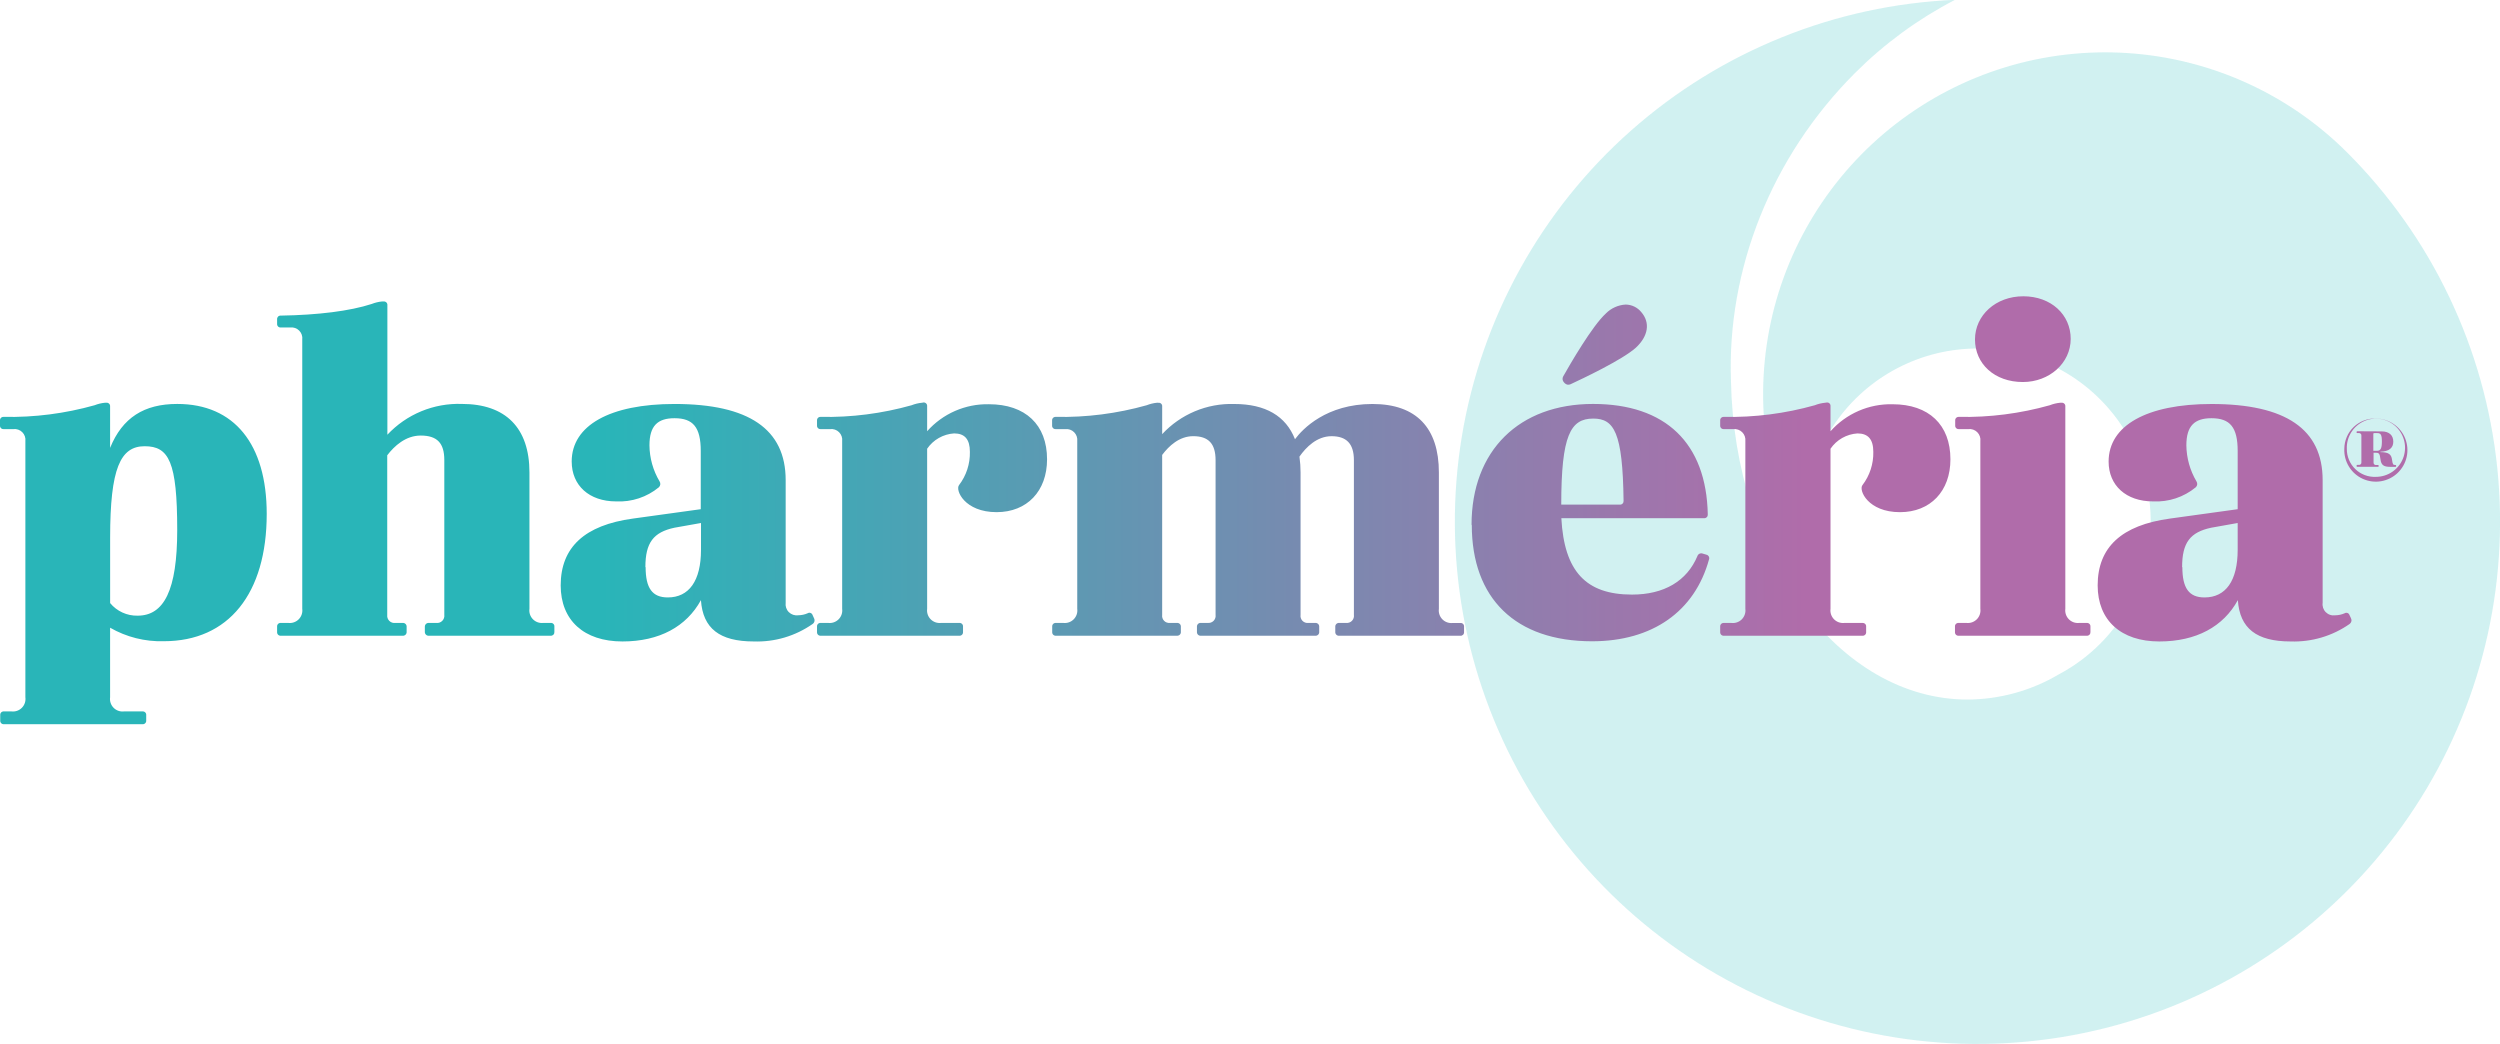 <?xml version="1.0" encoding="UTF-8"?> <svg xmlns="http://www.w3.org/2000/svg" xmlns:xlink="http://www.w3.org/1999/xlink" fill="none" height="76" viewBox="0 0 182 76" width="182"><linearGradient id="a" gradientUnits="userSpaceOnUse" x1="-0" x2="175.254" y1="37.146" y2="37.146"><stop offset="0" stop-color="#29b5b8"></stop><stop offset=".25" stop-color="#29b5b8"></stop><stop offset=".75" stop-color="#b06caa"></stop><stop offset="1" stop-color="#b06caa"></stop></linearGradient><clipPath id="b"><path d="m0 0h182v76h-182z"></path></clipPath><g clip-path="url(#b)"><path d="m131.387 37.138c.134-2.033.76-4.002 1.823-5.74 1.063-1.738 2.532-3.192 4.281-4.239 1.749-1.046 3.725-1.653 5.76-1.768s4.068.264 5.924 1.106 3.48 2.121 4.733 3.728c1.253 1.607 2.097 3.493 2.461 5.498.363 2.004.234 4.067-.375 6.011-.609 1.944-1.681 3.711-3.123 5.151-.874.876-1.875 1.616-2.968 2.195-2.013 1.197-4.31 1.835-6.653 1.848-9.37 0-16.99-10.327-17.236-23.201-.288-8.051 2.896-16.276 9.027-22.408 2.139-2.139 4.595-3.937 7.281-5.331-8.724.375-17.052 3.738-23.589 9.523-6.536 5.785-10.882 13.642-12.309 22.251s.152 17.446 4.472 25.029c4.321 7.583 11.12 13.45 19.256 16.616 8.136 3.167 17.115 3.44 25.428.774 8.314-2.666 15.458-8.108 20.232-15.414 4.775-7.306 6.889-16.031 5.989-24.711-.899-8.68-4.759-16.786-10.931-22.958-4.286-4.282-9.987-6.856-16.035-7.238-6.048-.383-12.028 1.452-16.82 5.159-4.792 3.708-8.067 9.034-9.212 14.982-1.144 5.948-.08 12.108 2.995 17.328-.37-1.369-.506-2.79-.403-4.204" fill="#1ababb" fill-opacity=".2"></path><path d="m172.778 31.625c0-.072 0-.097.093-.097h.182c.255 0 .348.097.348.614s-.097.678-.369.678h-.254zm-1.166-.229c-.007-.001-.013 0-.019.002s-.012.005-.017.01-.009.01-.011.016c-.003.006-.004.012-.004.019v.038c0 .03 0 .047.051.047h.106c.026-.004.053-.001.078.007.025.009.048.023.066.042.019.019.033.042.041.067s.01.052.006.078v1.928c.004.026.002.053-.006.078-.008.025-.022.048-.041.067-.018.019-.041.033-.066.042-.025.009-.052.011-.078.007h-.106c-.034 0-.051 0-.051.047v.047c0 .006.001.013.004.019.002.006.006.011.011.016s.011.008.017.01.012.003.019.002h1.505c.006.001.013 0 .019-.002s.011-.006.016-.01c.004-.004.007-.01.01-.016.002-.006.002-.012.002-.019v-.038c0-.006 0-.013-.002-.019-.003-.006-.006-.011-.01-.016-.005-.004-.01-.008-.016-.01s-.013-.003-.019-.002h-.14c-.025.002-.05-.002-.074-.01-.024-.009-.045-.023-.063-.041-.017-.018-.03-.04-.038-.064s-.01-.05-.007-.075v-.703h.174c.216 0 .28.059.33.479.051.419.238.547.704.547h.386c.014 0 .027-.005.036-.015.01-.01.015-.022.015-.036v-.038c0-.006-.001-.013-.004-.019-.003-.006-.006-.011-.011-.016s-.011-.008-.017-.01-.012-.003-.019-.002h-.021c-.149 0-.182-.047-.225-.364-.051-.424-.25-.564-.848-.572v-.03c.623-.021.937-.267.937-.733s-.305-.746-.848-.746zm-.763 1.271c-.015-.422.097-.838.321-1.196s.55-.64.936-.812.814-.224 1.23-.15.801.269 1.104.563c.304.293.513.67.601 1.083.088.413.05.843-.108 1.234-.158.391-.429.727-.779.963-.35.236-.763.362-1.185.363-.276.013-.552-.03-.81-.127-.259-.097-.495-.246-.693-.438-.199-.192-.356-.422-.462-.677s-.159-.529-.155-.805zm-.183 0c-.02.458.097.911.337 1.302.239.391.59.701 1.007.89.418.19.882.251 1.334.174s.871-.286 1.203-.602c.332-.316.562-.724.66-1.171s.06-.914-.109-1.34c-.169-.426-.462-.791-.841-1.049-.378-.258-.826-.397-1.284-.399-.297-.013-.594.035-.872.139s-.532.264-.748.469c-.215.205-.387.451-.505.724-.118.273-.18.566-.182.863zm-123.682 8.619c0-1.784.589-2.542 2.12-2.869l1.929-.343v1.949c0 2.271-.878 3.47-2.417 3.47-1.132 0-1.615-.678-1.615-2.208zm-5.364-7.687c0 1.742 1.272 2.903 3.231 2.903 1.131.058 2.243-.31 3.116-1.03.057-.054.092-.125.102-.203.009-.077-.009-.155-.051-.221-.474-.795-.729-1.702-.738-2.627 0-1.411.585-1.975 1.827-1.975 1.348 0 1.908.657 1.908 2.386v4.238l-4.935.682c-3.515.479-5.262 2.089-5.262 4.865 0 2.542 1.696 4.081 4.494 4.081 2.692 0 4.664-1.085 5.716-3.009.14 2.059 1.357 3.009 3.846 3.009 1.528.052 3.031-.395 4.282-1.271.067-.045.115-.114.134-.192.019-.079.007-.161-.032-.232l-.106-.237c-.012-.033-.032-.064-.057-.089-.025-.025-.056-.044-.09-.056-.034-.012-.07-.016-.105-.012-.035.004-.07.015-.1.034-.216.096-.45.146-.687.148-.124.018-.25.006-.369-.033-.119-.04-.227-.106-.316-.194-.089-.088-.156-.196-.196-.315-.04-.119-.052-.245-.035-.369v-8.928c0-3.708-2.68-5.543-8.09-5.543-4.707 0-7.488 1.564-7.488 4.191zm74.362-3.127c1.518 0 2.154.979 2.214 5.996.002.035-.003.071-.015.104-.013.033-.032.064-.057.089-.024.025-.054.045-.087.058s-.069.018-.104.017h-4.274c0-5.047.674-6.263 2.323-6.263zm-8.836 7.738c0 5.365 3.189 8.475 8.756 8.475 4.393 0 7.479-2.17 8.518-5.971.012-.034.016-.07.013-.105-.004-.036-.015-.07-.032-.102-.018-.031-.042-.058-.071-.08-.028-.021-.061-.036-.096-.044l-.302-.089c-.07-.023-.147-.017-.214.016s-.118.091-.142.162c-.759 1.822-2.425 2.814-4.766 2.814-3.358 0-4.935-1.695-5.143-5.56h10.397c.035.002.071-.004.104-.017s.063-.033.088-.058c.024-.025.044-.056.056-.089s.017-.069.015-.104c-.098-5.208-3.083-8.051-8.353-8.051-5.372 0-8.845 3.39-8.845 8.801zm51.712 3.076c0-1.784.585-2.542 2.12-2.869l1.925-.343v1.949c0 2.271-.874 3.47-2.417 3.47-1.128 0-1.611-.678-1.611-2.208zm-5.351-7.687c0 1.742 1.272 2.903 3.235 2.903 1.13.057 2.24-.31 3.112-1.03.057-.054.093-.125.102-.203.009-.077-.009-.155-.051-.221-.472-.796-.726-1.702-.738-2.627 0-1.411.59-1.975 1.828-1.975 1.352 0 1.908.657 1.908 2.386v4.238l-4.931.682c-3.52.479-5.262 2.089-5.262 4.865 0 2.542 1.696 4.081 4.49 4.081 2.692 0 4.664-1.085 5.716-3.009.139 2.059 1.361 3.009 3.845 3.009 1.529.051 3.033-.395 4.287-1.271.066-.046.113-.114.132-.192.019-.078.008-.161-.03-.231l-.111-.237c-.011-.033-.031-.064-.056-.088-.025-.025-.055-.044-.088-.056s-.069-.016-.104-.012-.069.015-.099.034c-.217.095-.451.146-.687.148-.124.018-.251.008-.37-.032-.12-.039-.228-.106-.317-.194s-.156-.197-.196-.316c-.039-.119-.051-.246-.033-.37v-8.928c0-3.708-2.684-5.543-8.094-5.543-4.702 0-7.488 1.564-7.488 4.191zm-145.489 10.306v-4.763c0-5.06.75-6.657 2.514-6.657 1.764 0 2.37 1.127 2.37 6.102 0 4.394-.967 6.233-2.883 6.233-.381.009-.759-.069-1.106-.228-.347-.159-.653-.394-.895-.688zm-.377-14.586c-.259.025-.513.086-.755.182-2.153.606-4.383.892-6.619.848-.036-.003-.072.002-.106.014-.034.012-.065.032-.09.057-.025.025-.045.056-.057.09-.012.034-.017.07-.014.106v.356c-.003.036.001.072.014.106.012.034.032.065.057.09.025.025.056.045.09.057.034.012.07.017.106.014h.704c.119-.014.239-.002.352.037.113.039.216.103.3.188.085.085.149.187.188.3.039.113.052.233.037.352v18.645c.019.138.006.278-.037.41-.044.132-.117.253-.214.352-.097.1-.216.175-.348.222-.131.046-.271.062-.41.046h-.555c-.036-.003-.072.001-.106.014s-.065.032-.09.057c-.025.025-.045.056-.057.09s-.017.07-.014.106v.398c-.003.036.003.071.015.105.013.034.032.064.057.089.025.025.056.045.089.057s.069.018.105.015h10.096c.036.003.072-.003.105-.015.034-.013.064-.032.089-.057s.045-.056.057-.089c.013-.034.018-.069.015-.105v-.398c.003-.036-.001-.072-.014-.106-.012-.034-.032-.065-.057-.09s-.056-.045-.09-.057-.07-.017-.106-.014h-1.353c-.138.016-.278.001-.41-.046-.131-.046-.25-.122-.348-.222-.097-.099-.171-.22-.214-.352-.044-.132-.056-.273-.037-.41v-5.064c1.188.683 2.543 1.024 3.914.983 4.711 0 7.488-3.466 7.488-9.268 0-5.085-2.37-8.005-6.513-8.005-2.413 0-3.994.996-4.889 3.199v-3.026c.003-.036-.003-.071-.015-.105-.013-.033-.032-.064-.058-.088s-.056-.044-.089-.056-.069-.017-.105-.013zm59.479 0c-.259.025-.513.086-.755.182-2.153.606-4.383.892-6.619.848-.036-.003-.072.002-.106.014-.034.012-.065.032-.09.057-.025.025-.045.056-.057.09-.012.034-.017.07-.014.106v.356c-.003.036.001.072.014.106.012.034.032.065.057.09.025.025.056.045.09.057.034.012.07.017.106.014h.687c.119-.014.239-.002.352.037s.216.103.3.188c.085.085.149.187.188.3.039.113.052.233.037.352v12.204c.018.138.005.278-.039.409-.044.132-.117.252-.214.351-.097.099-.216.175-.347.222-.131.047-.271.063-.409.048h-.555c-.036-.003-.072.001-.106.014-.034.012-.065.032-.09.057-.025.025-.045.056-.057.09-.012.034-.017.07-.014.106v.398c-.003.036.003.071.015.105.013.034.032.064.058.089s.056.045.089.057c.034.013.069.018.105.015h10.096c.036.003.072-.003.105-.015.034-.013.064-.032.089-.057s.045-.056.057-.089c.013-.034.018-.069.015-.105v-.398c.003-.036-.001-.072-.014-.106-.012-.034-.032-.065-.057-.09-.025-.025-.056-.045-.09-.057-.034-.012-.07-.017-.106-.014h-1.336c-.138.015-.278-.001-.409-.048-.131-.047-.249-.122-.347-.222-.097-.099-.171-.219-.214-.351-.044-.132-.057-.272-.039-.409v-11.653c.221-.323.512-.591.853-.784s.72-.306 1.11-.331c.772 0 1.149.424 1.149 1.343.019.873-.259 1.726-.789 2.42-.292.364.399 1.97 2.735 1.97 2.213 0 3.672-1.53 3.672-3.848 0-2.517-1.573-4.009-4.24-4.009-.846-.017-1.686.151-2.461.49-.775.34-1.468.843-2.029 1.476v-1.831c.003-.035-.003-.071-.015-.104-.013-.033-.032-.064-.058-.089s-.056-.044-.089-.056c-.034-.012-.069-.017-.105-.013zm17.109 0c-.258.025-.51.087-.75.182-2.152.606-4.383.892-6.619.848-.036-.003-.072.002-.106.014-.034.012-.065.032-.09.057-.025.025-.045.056-.057.09-.012.034-.017.07-.014.106v.356c-.003.036.001.072.014.106.012.034.032.065.057.09.025.025.056.045.09.057.034.012.07.017.106.014h.687c.118-.013.239-0.0.351.039.113.039.215.103.299.188.084.084.149.187.188.299.039.113.053.233.039.351v12.204c.018.138.005.279-.039.411-.044.132-.118.252-.216.352-.098.099-.217.175-.348.221-.132.046-.272.062-.41.046h-.543c-.036-.003-.072.001-.106.014-.034.012-.065.032-.09.057-.025.025-.045.056-.057.09-.012.034-.017.07-.014.106v.398c-.003.036.003.071.015.105.013.034.032.064.058.089s.056.045.089.057c.034.013.069.018.105.015h8.819c.038.003.076-.003.112-.017.036-.014.068-.035.095-.062.027-.027.047-.06.06-.096s.017-.075.013-.113v-.356c.004-.038-.001-.076-.013-.113s-.033-.069-.06-.097c-.027-.027-.059-.049-.095-.062-.036-.014-.074-.019-.112-.017h-.509c-.079.009-.159 0-.234-.026-.075-.026-.143-.07-.198-.127-.055-.057-.097-.126-.121-.202-.024-.076-.031-.156-.019-.234v-11.64c.488-.653 1.247-1.365 2.26-1.365 1.09 0 1.628.521 1.628 1.746v11.259c.011.078.005.158-.019.233-.024.075-.065.144-.12.201-.055.057-.122.1-.196.127-.074.027-.154.036-.232.028h-.513c-.038-.002-.076.004-.111.018-.035.014-.067.035-.093.063-.026.027-.046.06-.059.096-.012.036-.017.074-.013.112v.356c-.004.038.001.076.013.112s.032.069.059.096c.026.027.058.049.093.063.035.014.073.02.111.018h8.344c.038.003.076-.003.112-.017.036-.014.068-.035.095-.062.027-.027.047-.06.06-.096s.017-.075.013-.113v-.356c.004-.038-.001-.076-.013-.113s-.033-.069-.06-.097c-.027-.027-.059-.049-.095-.062s-.074-.019-.112-.017h-.509c-.079.009-.159.001-.233-.026-.075-.027-.142-.07-.197-.127-.055-.057-.096-.126-.12-.202-.024-.076-.03-.156-.018-.234v-10.365c0-.386-.027-.771-.081-1.153.479-.686 1.272-1.487 2.336-1.487 1.064 0 1.628.521 1.628 1.746v11.259c.011.078.005.158-.019.233-.024.075-.065.144-.12.201-.055.057-.122.1-.196.127-.074.027-.154.036-.232.028h-.513c-.038-.002-.076.004-.111.018s-.067.035-.093.063-.046.06-.059.096c-.012.036-.017.074-.013.112v.356c-.004.038.001.076.013.112.012.036.032.069.059.096.026.027.058.049.093.063.035.014.073.02.111.018h8.832c.036.003.072-.003.105-.015.034-.013.064-.032.09-.057.025-.025.044-.056.057-.089.012-.034.018-.069.015-.105v-.398c.003-.036-.001-.072-.014-.106-.012-.034-.031-.065-.057-.09-.025-.025-.056-.045-.09-.057-.034-.012-.07-.017-.106-.014h-.555c-.139.016-.279.001-.41-.046-.131-.046-.25-.122-.348-.222-.097-.099-.171-.22-.214-.352-.044-.132-.057-.273-.038-.41v-9.924c0-3.237-1.632-4.988-4.837-4.988-3.354 0-5.088 1.818-5.639 2.564-.666-1.695-2.15-2.564-4.431-2.564-.979-.029-1.953.152-2.856.531-.903.379-1.715.946-2.381 1.664v-2.021c.003-.036-.001-.072-.014-.105s-.032-.064-.058-.089c-.026-.025-.057-.044-.09-.056-.034-.012-.07-.016-.106-.012zm48.641 0c-.258.025-.513.086-.754.182-2.153.606-4.383.892-6.619.848-.036-.003-.072.002-.106.014-.034.012-.065.032-.09.057-.026.025-.045.056-.057.09-.013.034-.017.07-.014.106v.356c-.003.036.001.072.014.106.012.034.031.065.057.09.025.025.056.045.09.057.034.012.07.017.106.014h.683c.119-.014.239-.001.352.038s.216.103.301.188.15.187.189.3c.04.113.053.233.04.352v12.204c.018.138.005.279-.04.411-.044.132-.118.252-.215.352-.098.099-.217.175-.349.221-.131.046-.271.062-.41.046h-.551c-.036-.003-.072.001-.106.014-.034.012-.065.032-.09.057-.026.025-.045.056-.057.09-.013.034-.017.07-.014.106v.398c-.003.036.003.071.015.105.013.034.032.064.058.089.025.025.055.045.089.057.033.013.069.018.105.015h10.091c.036.003.072-.003.105-.015.034-.013.065-.032.09-.057s.045-.056.057-.089c.013-.034.018-.069.015-.105v-.398c.004-.036-.001-.072-.013-.106-.012-.034-.032-.065-.058-.09-.025-.025-.056-.045-.09-.057-.034-.012-.07-.017-.106-.014h-1.331c-.137.013-.275-.005-.405-.052-.129-.048-.246-.124-.342-.223-.095-.099-.168-.218-.211-.349s-.056-.27-.038-.406v-11.653c.221-.323.512-.591.852-.784.341-.193.72-.306 1.111-.331.771 0 1.153.424 1.153 1.343.019.873-.259 1.726-.789 2.42-.296.364.399 1.97 2.731 1.97 2.213 0 3.672-1.53 3.672-3.848 0-2.517-1.573-4.009-4.215-4.009-.85-.019-1.695.146-2.474.486-.78.34-1.477.845-2.041 1.48v-1.831c.003-.035-.002-.071-.014-.104-.012-.033-.031-.064-.056-.089s-.056-.044-.089-.056c-.033-.012-.069-.017-.104-.013zm17.109 0c-.259.025-.513.086-.755.182-2.152.606-4.382.892-6.618.848-.036-.003-.072.002-.106.014-.034.012-.065.032-.09.057-.026.025-.045.056-.058.09-.012.034-.017.07-.013.106v.356c-.004.036.001.072.013.106.013.034.032.065.058.09.025.025.056.045.09.057.034.012.07.017.106.014h.687c.118-.014.239-.002.352.037s.215.103.3.188.149.187.188.3c.039.113.052.233.037.352v12.204c.018.138.005.278-.039.409-.044.132-.117.252-.214.351-.098.099-.216.175-.347.222-.131.047-.271.063-.409.048h-.572c-.036-.003-.072.001-.106.014-.034.012-.065.032-.09.057-.026.025-.045.056-.058.09-.012.034-.017.07-.013.106v.398c-.003.036.002.071.015.105.012.034.032.064.057.089.026.025.056.045.09.057.033.013.069.018.105.015h9.328c.036.003.071-.003.105-.015.033-.013.064-.032.089-.057.026-.025.045-.056.058-.089.012-.034.017-.069.015-.105v-.398c.003-.036-.001-.072-.014-.106-.012-.034-.032-.065-.057-.09-.026-.025-.056-.045-.09-.057-.034-.012-.07-.017-.106-.014h-.551c-.139.015-.278-.001-.409-.048-.131-.047-.25-.122-.347-.222-.097-.099-.171-.219-.214-.351-.044-.132-.058-.272-.04-.409v-14.738c.003-.036-.002-.071-.015-.105-.012-.033-.032-.064-.057-.088-.026-.025-.056-.044-.09-.056-.033-.012-.069-.017-.105-.013zm-33.072-6.496c-.988.89-2.638 3.746-3.108 4.581-.037.067-.053.144-.043.22.009.076.042.147.094.204l.059.064c.053.057.123.095.199.11.076.014.155.004.225-.029.848-.394 3.765-1.771 4.753-2.657.916-.848 1.064-1.835.394-2.602-.137-.168-.31-.303-.505-.397-.196-.094-.41-.143-.627-.146-.544.031-1.057.262-1.441.648zm-89.092-.877c-.259.025-.513.086-.755.182-1.586.517-3.918.805-6.619.848-.035-.003-.071.001-.105.013-.034.012-.064.031-.089.056s-.045.055-.058.088c-.013.033-.018.069-.015.105v.335c-.003.036.002.072.014.106.012.034.032.065.057.09.025.025.056.045.09.057.034.012.07.017.106.014h.687c.119-.014.239-.002.352.037s.216.103.3.188c.085.085.149.187.188.3.039.113.052.233.037.352v19.603c.018.138.005.278-.039.409-.044.132-.117.252-.214.351-.097.099-.216.175-.347.222-.131.047-.271.063-.409.048h-.555c-.036-.003-.072.001-.106.014-.034.012-.065.032-.09.057-.025.025-.045.056-.057.09-.012.034-.017.07-.014.106v.398c-.003.036.003.071.015.105.013.034.032.064.058.089s.056.045.089.057c.034.013.069.018.105.015h8.874c.039.003.078-.002.114-.015.036-.013.07-.035.097-.062.027-.028.049-.06.062-.097.013-.036.019-.075.015-.114v-.356c.003-.039-.002-.077-.015-.114-.013-.036-.035-.07-.062-.097-.028-.028-.06-.049-.097-.062-.036-.013-.075-.019-.114-.015h-.53c-.08.011-.162.004-.239-.022s-.147-.069-.204-.126c-.057-.057-.101-.127-.127-.203-.026-.076-.034-.158-.024-.238v-11.615c.509-.669 1.336-1.437 2.438-1.437 1.192 0 1.717.547 1.717 1.78v11.272c.011.08.003.162-.024.238-.026.077-.07.146-.127.203-.058.057-.127.1-.204.126s-.159.033-.239.022h-.53c-.039-.003-.078.002-.115.015-.037.013-.07.034-.098.062-.028.027-.049.06-.063.097s-.02.075-.017.114v.356c-.003.039.003.078.017.114s.035.069.063.097c.028.027.061.048.098.062.037.013.076.019.115.015h8.874c.035.002.071-.004.104-.017.033-.013.063-.033.088-.058.025-.025.044-.055.056-.089.012-.033.017-.069.015-.104v-.398c.003-.035-.001-.071-.013-.105-.012-.034-.031-.064-.056-.089s-.055-.045-.089-.058c-.033-.013-.069-.018-.105-.015h-.543c-.138.016-.279.001-.41-.046-.131-.046-.25-.122-.348-.222-.097-.099-.171-.22-.214-.352-.044-.132-.056-.273-.037-.41v-9.924c0-3.237-1.722-4.988-4.927-4.988-1.01-.033-2.016.149-2.95.536s-1.774.968-2.465 1.706v-9.433c.003-.036-.001-.072-.014-.106-.012-.034-.032-.065-.057-.09-.025-.025-.056-.045-.09-.057-.034-.012-.07-.017-.106-.014zm115.965 2.767c0 1.776 1.425 3.098 3.485 3.098 1.925 0 3.482-1.377 3.482-3.144 0-1.767-1.434-3.098-3.448-3.098s-3.519 1.39-3.519 3.144z" fill="url(#a)"></path></g></svg> 